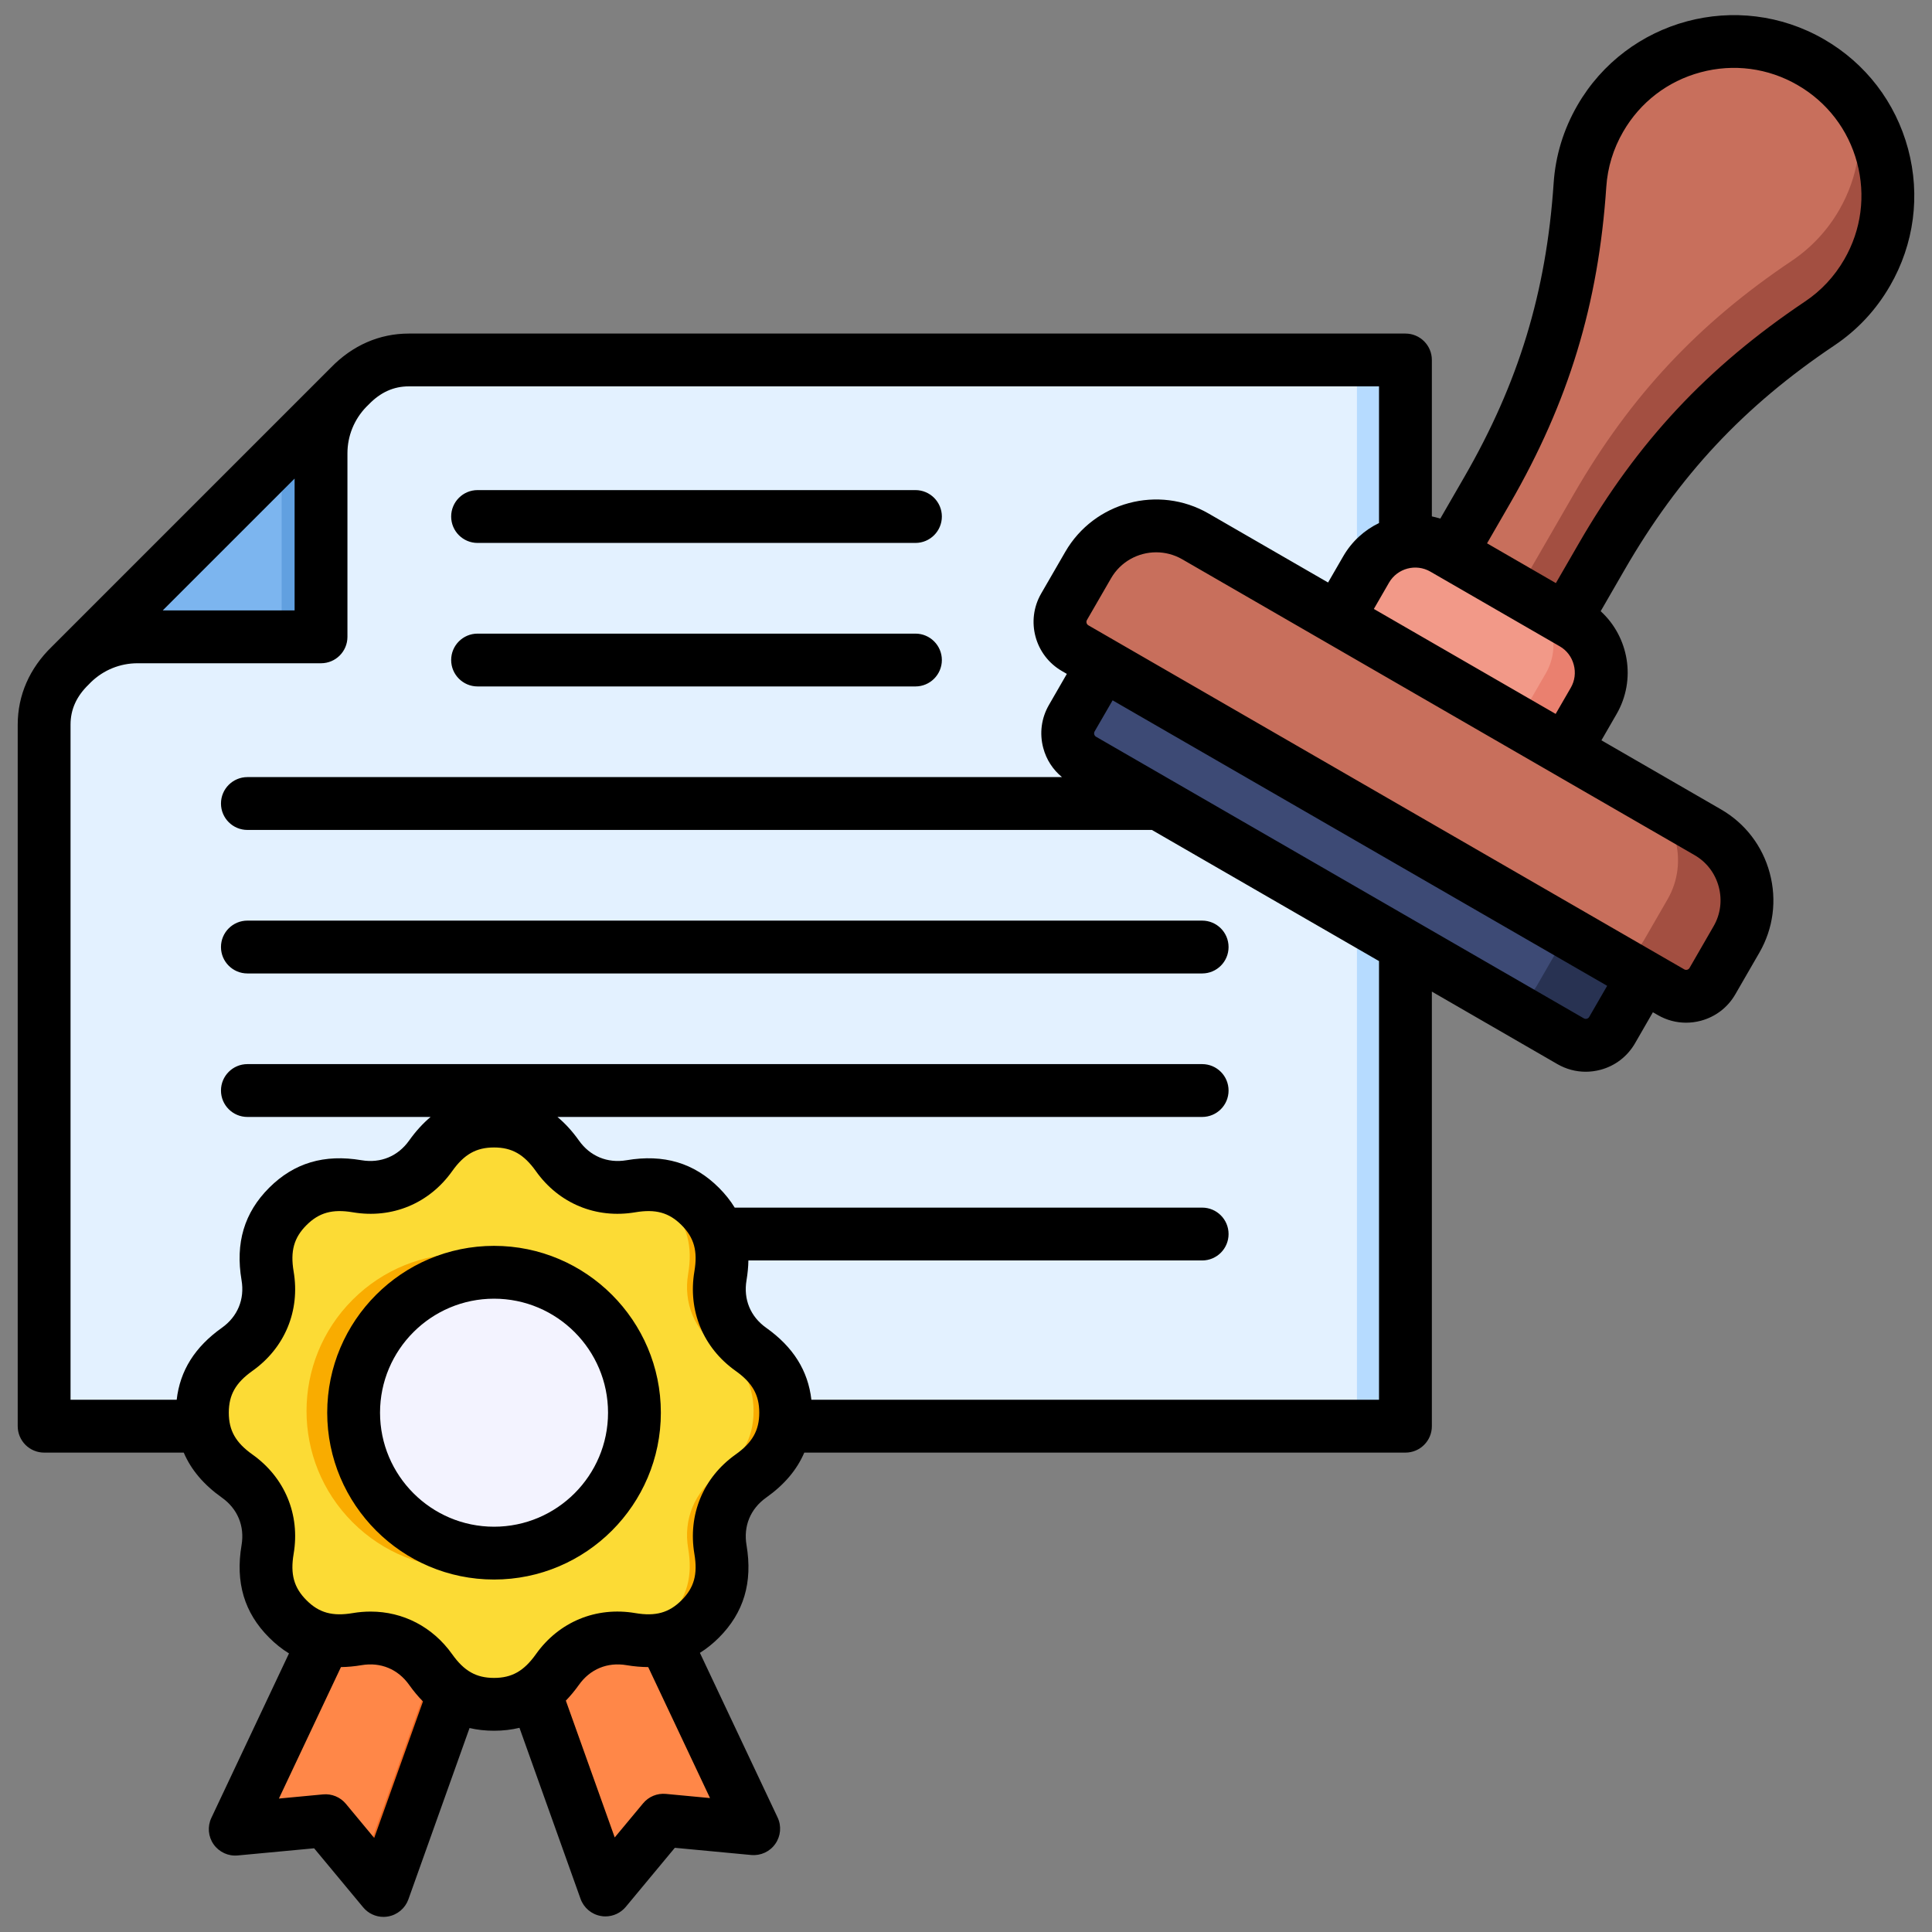 <svg id="Layer_1" viewBox="0 0 512 512" xmlns="http://www.w3.org/2000/svg" data-name="Layer 1"><rect x="0" y="0" width="512" height="512" fill="#808080" stroke="none"/><path d="m18.522 176.313 74.051-74.051c4.243-4.396 9.502-6.957 15.701-6.957h264.29v282.74s-361 0-361 0v-186.031c0-6.199 2.562-11.456 6.958-15.701z" fill="#e3f1ff" fill-rule="evenodd"/><path d="m359.608 95.304h12.956v282.741h-12.956z" fill="#b6dbff"/><path d="m19.141 175.695 72.814-72.814c-4.307 4.459-6.965 10.522-6.965 17.186v48.664h-48.663c-6.665 0-12.727 2.657-17.186 6.964z" fill="#61a0e0" fill-rule="evenodd"/><path d="m19.141 175.695 57.956-57.956c-1.569 3.247-2.449 6.883-2.449 10.72v40.272h-38.321c-6.665 0-12.727 2.657-17.186 6.964z" fill="#7cb5ef" fill-rule="evenodd"/><path d="m165.824 413.45 34.012 71.809-24.093-2.14-15.333 18.501-26.826-74.79z" fill="#f2671f" fill-rule="evenodd"/><path d="m165.824 413.45 30.797 65.021-17.624-1.565-13.981 15.92-24.678-68.799z" fill="#ff8748" fill-rule="evenodd"/><path d="m95.899 413.323-34.011 71.809 24.092-2.14 15.333 18.501 26.826-74.791z" fill="#f2671f" fill-rule="evenodd"/><path d="m95.9 413.323-30.798 65.021 17.625-1.565 13.981 15.92 24.677-68.8z" fill="#ff8748" fill-rule="evenodd"/><path d="m114.079 305.7c-4.527 6.374-11.829 9.399-19.538 8.093-7.166-1.215-13.159.095-18.432 5.368-5.275 5.275-6.582 11.265-5.369 18.433 1.306 7.709-1.719 15.011-8.093 19.538-5.927 4.209-9.238 9.371-9.238 16.83s3.311 12.621 9.238 16.83c6.374 4.527 9.399 11.829 8.093 19.538-1.215 7.166.095 13.159 5.368 18.432 5.275 5.275 11.265 6.582 18.433 5.369 7.709-1.306 15.011 1.718 19.538 8.093 4.209 5.927 9.371 9.238 16.83 9.238s12.621-3.311 16.83-9.238c4.527-6.374 11.829-9.399 19.538-8.093 7.166 1.215 13.159-.095 18.432-5.368 5.275-5.275 6.582-11.265 5.369-18.433-1.306-7.708 1.718-15.011 8.093-19.538 5.927-4.209 9.238-9.371 9.238-16.83s-3.311-12.621-9.238-16.83c-6.374-4.527-9.399-11.829-8.093-19.538 1.215-7.166-.095-13.159-5.368-18.432-5.275-5.275-11.264-6.582-18.432-5.369-7.708 1.306-15.011-1.719-19.538-8.093-4.21-5.927-9.371-9.238-16.83-9.238s-12.621 3.311-16.83 9.238z" fill="#f9ac00" fill-rule="evenodd"/><path d="m114.079 305.7c-4.527 6.374-11.829 9.399-19.538 8.093-7.166-1.215-13.159.095-18.432 5.368-5.275 5.275-6.582 11.265-5.369 18.432 1.306 7.709-1.719 15.011-8.093 19.538-5.926 4.21-9.238 9.371-9.238 16.83s3.311 12.62 9.238 16.83c6.374 4.527 9.399 11.83 8.093 19.538-1.215 7.166.095 13.159 5.368 18.432 5.275 5.275 11.265 6.582 18.433 5.369 7.709-1.306 15.011 1.719 19.538 8.093 3.337 4.698 7.273 7.753 12.476 8.817 5.204-1.065 9.139-4.119 12.476-8.817 4.527-6.374 11.83-9.399 19.538-8.093.331.056.659.107.985.152 2.462-.537 5.068-.601 7.723-.152l.1.016c3.487-.719 6.669-2.429 9.624-5.385 5.276-5.275 6.582-11.265 5.369-18.432-1.306-7.709 1.719-15.011 8.093-19.538 5.927-4.209 9.238-9.371 9.238-16.83s-3.311-12.621-9.238-16.83c-6.374-4.527-9.399-11.829-8.093-19.538 1.215-7.166-.095-13.159-5.369-18.432-2.957-2.957-6.138-4.667-9.626-5.385l-.099.016c-2.654.45-5.261.386-7.722-.152-.326.045-.654.096-.985.152-7.708 1.306-15.011-1.719-19.538-8.093-3.337-4.698-7.272-7.753-12.476-8.817-5.204 1.065-9.139 4.119-12.476 8.817z" fill="#fcdb35" fill-rule="evenodd"/><circle cx="122.985" cy="373.961" fill="#f9ac00" r="41.704" transform="matrix(.707 -.707 .707 .707 -228.409 196.495)"/><circle cx="130.909" cy="373.961" fill="#f3f3ff" r="41.704" transform="matrix(.994 -.109 .109 .994 -40.024 16.517)"/><g fill-rule="evenodd"><path d="m479.7 16.69c19.496 11.256 26.176 36.186 14.92 55.683-3.218 5.574-7.555 10.1-12.561 13.459-24.812 16.644-42.75 35.829-57.689 61.703l-9.534 16.513-30.32-17.505 9.534-16.514c14.939-25.874 22.584-51.002 24.592-80.812.405-6.015 2.157-12.034 5.375-17.608 11.256-19.496 36.186-26.176 55.682-14.92z" fill="#a34f41"/><path d="m479.7 16.691c5.046 2.913 9.232 6.745 12.472 11.159 1.713 9.214.277 19.061-4.776 27.813-3.219 5.574-7.555 10.101-12.561 13.459-24.811 16.644-42.751 35.83-57.689 61.704l-14.963 25.917-17.666-10.2 9.534-16.513c14.939-25.874 22.584-51.002 24.592-80.812.405-6.015 2.157-12.034 5.375-17.608 11.256-19.496 36.186-26.176 55.682-14.92z" fill="#c86f5c"/><path d="m382.567 145.419 34.218 19.756c7.147 4.126 9.618 13.35 5.492 20.496l-11.259 19.501-60.206-34.76 11.259-19.501c4.126-7.147 13.35-9.618 20.496-5.492z" fill="#ea806f"/><path d="m382.567 145.419 21.617 12.481c7.147 4.126 9.618 13.349 5.492 20.496l-11.259 19.501-47.605-27.485 11.259-19.501c4.126-7.147 13.349-9.618 20.495-5.493h.001z" fill="#f29988"/><path d="m318.925 171.625 106.985 61.768c9.886 5.708 13.305 18.467 7.597 28.353l-6.377 11.045c-2.201 3.812-7.12 5.13-10.932 2.929l-129.075-74.522c-3.811-2.201-5.13-7.12-2.929-10.932l6.377-11.045c5.708-9.886 18.467-13.305 28.353-7.597z" fill="#283252"/><path d="m396.326 264.247-109.203-63.048c-3.811-2.201-5.13-7.12-2.929-10.932l6.377-11.045c5.703-9.878 18.447-13.299 28.33-7.61l87.114 50.295c9.886 5.708 13.305 18.467 7.597 28.353l-6.377 11.045c-2.197 3.805-7.101 5.125-10.91 2.942z" fill="#3d4a75"/><path d="m316.884 142.148 135.575 78.274c9.886 5.708 13.305 18.467 7.597 28.353l-6.377 11.045c-2.201 3.812-7.12 5.13-10.932 2.929l-157.663-91.027c-3.812-2.201-5.13-7.12-2.929-10.932l6.377-11.045c5.708-9.886 18.466-13.305 28.353-7.597z" fill="#a34f41"/><path d="m424.629 252.289-.006-.004-139.539-80.563c-3.812-2.201-5.13-7.12-2.929-10.932l6.377-11.045c5.706-9.884 18.461-13.304 28.346-7.601l117.458 67.815c9.886 5.708 13.304 18.467 7.597 28.353l-6.377 11.045c-2.2 3.81-7.115 5.128-10.926 2.933z" fill="#c86f5c"/><path d="m161.137 374.373c0-16.648-13.554-30.207-30.212-30.207s-30.212 13.559-30.212 30.207 13.549 30.222 30.212 30.222 30.212-13.564 30.212-30.222zm13.997 0c0 24.38-19.83 44.219-44.209 44.219s-44.209-19.839-44.209-44.219 19.829-44.209 44.209-44.209 44.209 19.839 44.209 44.209zm317-331.3c-2.343-8.729-7.939-16.017-15.771-20.538-7.818-4.521-16.938-5.722-25.667-3.379-8.734 2.338-16.022 7.929-20.543 15.757-2.617 4.531-4.121 9.443-4.468 14.615-2.092 31.094-9.973 56.997-25.551 83.979l-6.049 10.479 18.239 10.541 6.059-10.483c15.574-26.988 34.063-46.759 59.952-64.131 4.299-2.877 7.799-6.637 10.421-11.168 4.521-7.823 5.721-16.938 3.379-25.672zm-79.868 146.12-48.181-27.816 4.01-6.951c2.222-3.842 7.139-5.153 10.97-2.94l34.28 19.791c1.841 1.056 3.166 2.796 3.716 4.878.564 2.082.284 4.242-.776 6.088l-4.02 6.95zm36.806 37.423c3.181 1.827 5.451 4.81 6.411 8.377.95 3.581.472 7.293-1.359 10.459l-6.386 11.072c-.164.289-.419.41-.612.463-.202.048-.482.077-.771-.091l-157.938-91.19c-.472-.27-.641-.921-.371-1.388l6.391-11.062c2.55-4.42 7.187-6.888 11.959-6.888 2.338 0 4.709.588 6.883 1.836l135.795 78.413zm-23.156 34.637-131.062-75.656-4.772 8.247c-.169.29-.14.579-.092.771.053.188.174.448.463.622l129.302 74.648c.289.169.579.14.766.087.193-.048.453-.169.622-.458l4.772-8.262zm-60.463-6.551v116.25h-150.428c-.882-7.726-4.82-13.988-11.973-19.068-4.179-2.959-6.078-7.558-5.215-12.609.299-1.812.467-3.552.496-5.239h120.251c3.87 0 6.998-3.133 6.998-6.999s-3.128-7.004-6.998-7.004h-123.88c-1.128-1.851-2.521-3.596-4.179-5.259-6.589-6.589-14.609-8.98-24.5-7.298-5.051.848-9.65-1.051-12.609-5.235-1.75-2.458-3.644-4.526-5.683-6.237h170.851c3.87 0 6.998-3.128 6.998-6.999s-3.128-7.004-6.998-7.004h-253.019c-3.861 0-7.004 3.133-7.004 7.004s3.143 6.999 7.004 6.999h48.548c-2.039 1.711-3.928 3.779-5.678 6.237-2.969 4.184-7.558 6.083-12.609 5.235-9.9-1.682-17.911.709-24.5 7.298-6.599 6.604-8.989 14.61-7.312 24.5.863 5.051-1.051 9.65-5.22 12.609-7.148 5.08-11.091 11.342-11.968 19.068h-28.131v-178.91c0-4.035 1.581-7.529 4.82-10.648.029-.029.058-.058.087-.092l.54-.55c3.331-3.21 7.703-4.979 12.301-4.979h48.629c3.876 0 7.004-3.128 7.004-6.999v-48.629c0-4.603 1.769-8.961 4.979-12.301l.55-.54c.029-.029.063-.058.092-.091 3.118-3.239 6.608-4.82 10.648-4.82h257.109v36.223c-3.841 1.846-7.187 4.839-9.481 8.806l-4.02 6.951-31.677-18.287c-13.27-7.659-30.313-3.099-37.972 10.17l-6.391 11.057c-4.141 7.182-1.668 16.378 5.499 20.519l1.311.762-4.757 8.252c-2 3.47-2.531 7.51-1.49 11.39.819 3.08 2.559 5.741 4.96 7.707h-215.871c-3.861 0-7.004 3.133-7.004 7.004s3.143 6.999 7.004 6.999h239.691l60.198 34.757zm-164.238 119.672c0 4.709-1.822 7.919-6.271 11.082-8.599 6.112-12.681 15.959-10.922 26.361.911 5.379-.067 8.936-3.398 12.267-3.331 3.321-6.878 4.314-12.257 3.403-10.411-1.774-20.264 2.318-26.361 10.917-3.172 4.454-6.382 6.261-11.081 6.261s-7.919-1.807-11.082-6.261c-5.172-7.278-13.029-11.318-21.627-11.318-1.552 0-3.142.13-4.733.4-5.379.911-8.936-.072-12.257-3.403-3.331-3.331-4.319-6.878-3.413-12.267 1.769-10.402-2.318-20.249-10.917-26.361-4.449-3.162-6.261-6.372-6.261-11.082s1.812-7.909 6.261-11.072c8.599-6.107 12.686-15.959 10.917-26.366-.906-5.384.082-8.932 3.413-12.262 3.321-3.321 6.878-4.309 12.257-3.403 10.402 1.764 20.254-2.318 26.361-10.917 3.162-4.449 6.372-6.261 11.082-6.261s7.909 1.812 11.081 6.261c6.097 8.599 15.959 12.681 26.361 10.917 5.379-.906 8.927.072 12.257 3.403 3.331 3.33 4.309 6.878 3.398 12.262-1.759 10.407 2.323 20.259 10.922 26.366 4.449 3.162 6.271 6.372 6.271 11.072zm-29.431 67.423c-1.851-.014-3.769-.174-5.76-.511-5.051-.853-9.65 1.046-12.609 5.23-1.104 1.538-2.251 2.93-3.461 4.169l12.951 36.261 7.52-9.042c1.47-1.779 3.74-2.718 6.04-2.502l11.698 1.104zm-59.691 9.1c-1.287-1.301-2.506-2.762-3.658-4.381-2.969-4.184-7.558-6.083-12.609-5.23-1.889.318-3.711.487-5.471.511l-16.441 34.839 11.703-1.104c2.299-.217 4.56.713 6.04 2.492l7.51 9.047 12.927-36.174zm-68.97-289.126h34.95v-34.945zm457.75-86.028c-3.687 6.401-8.647 11.713-14.74 15.8-24.018 16.108-41.168 34.458-55.628 59.503l-6.309 10.927c7.457 6.82 9.471 18.162 4.208 27.272l-4.01 6.946 31.682 18.302c6.41 3.702 10.999 9.688 12.927 16.88 1.923 7.191.95 14.672-2.747 21.083l-6.391 11.067c-2 3.461-5.24 5.943-9.12 6.984-1.301.347-2.617.516-3.928.516-2.603 0-5.162-.68-7.461-2.01l-1.321-.757-4.757 8.256c-2.015 3.461-5.239 5.953-9.124 6.989-1.297.342-2.617.521-3.928.521-2.598 0-5.158-.68-7.471-2.005l-33.297-19.232v115.17c0 3.861-3.133 6.999-7.003 6.999h-159.31c-1.952 4.56-5.292 8.512-10.093 11.92-4.179 2.96-6.078 7.563-5.215 12.6 1.668 9.9-.723 17.911-7.312 24.51-1.591 1.59-3.268 2.931-5.042 4.039l20.582 43.612c1.08 2.27.848 4.95-.602 7.008-1.436 2.063-3.88 3.181-6.377 2.95l-20.249-1.909-13 15.651c-1.345 1.619-3.335 2.53-5.394 2.53-.4 0-.81-.029-1.21-.111-2.477-.429-4.526-2.169-5.379-4.531l-16.191-45.337c-2.13.516-4.367.776-6.738.776-2.28 0-4.439-.236-6.493-.718l-16.205 45.4c-.853 2.371-2.902 4.102-5.384 4.54-.4.072-.81.111-1.22.111-2.058 0-4.039-.911-5.379-2.53l-13-15.651-20.249 1.899c-2.502.241-4.941-.887-6.391-2.95-1.441-2.049-1.673-4.728-.598-6.999l20.577-43.597c-1.851-1.133-3.601-2.521-5.259-4.184-6.589-6.589-8.98-14.61-7.312-24.5.863-5.047-1.051-9.65-5.22-12.609-4.801-3.408-8.15-7.36-10.098-11.92h-36.997c-1.851 0-3.634-.738-4.95-2.049-1.311-1.321-2.053-3.099-2.053-4.95v-185.914c0-7.794 3.128-14.947 9.052-20.678l73.919-73.92c5.731-5.919 12.879-9.047 20.678-9.047h264.11c3.87 0 7.003 3.138 7.003 6.999v41.457c.747.154 1.499.352 2.236.583l6.31-10.932c14.46-25.04 21.772-49.068 23.724-77.921.487-7.317 2.608-14.267 6.3-20.668 13.188-22.838 42.498-30.699 65.336-17.511 11.072 6.391 18.981 16.711 22.293 29.05 3.311 12.339 1.61 25.228-4.781 36.29zm-374.31 68.141h116.042c3.861 0 6.999-3.138 6.999-6.999s-3.138-7.004-6.999-7.004h-116.042c-3.861 0-6.999 3.133-6.999 7.004s3.138 6.999 6.999 6.999zm-60.998 100.088c-3.861 0-7.004 3.133-7.004 7.003s3.143 6.999 7.004 6.999h253.019c3.87 0 6.998-3.133 6.998-6.999s-3.128-7.003-6.998-7.003zm53.999-69.057c0 3.856 3.138 6.999 6.999 6.999h116.042c3.861 0 6.999-3.142 6.999-6.999s-3.138-6.998-6.999-6.998h-116.042c-3.861 0-6.999 3.128-6.999 6.998z"/></g></svg>